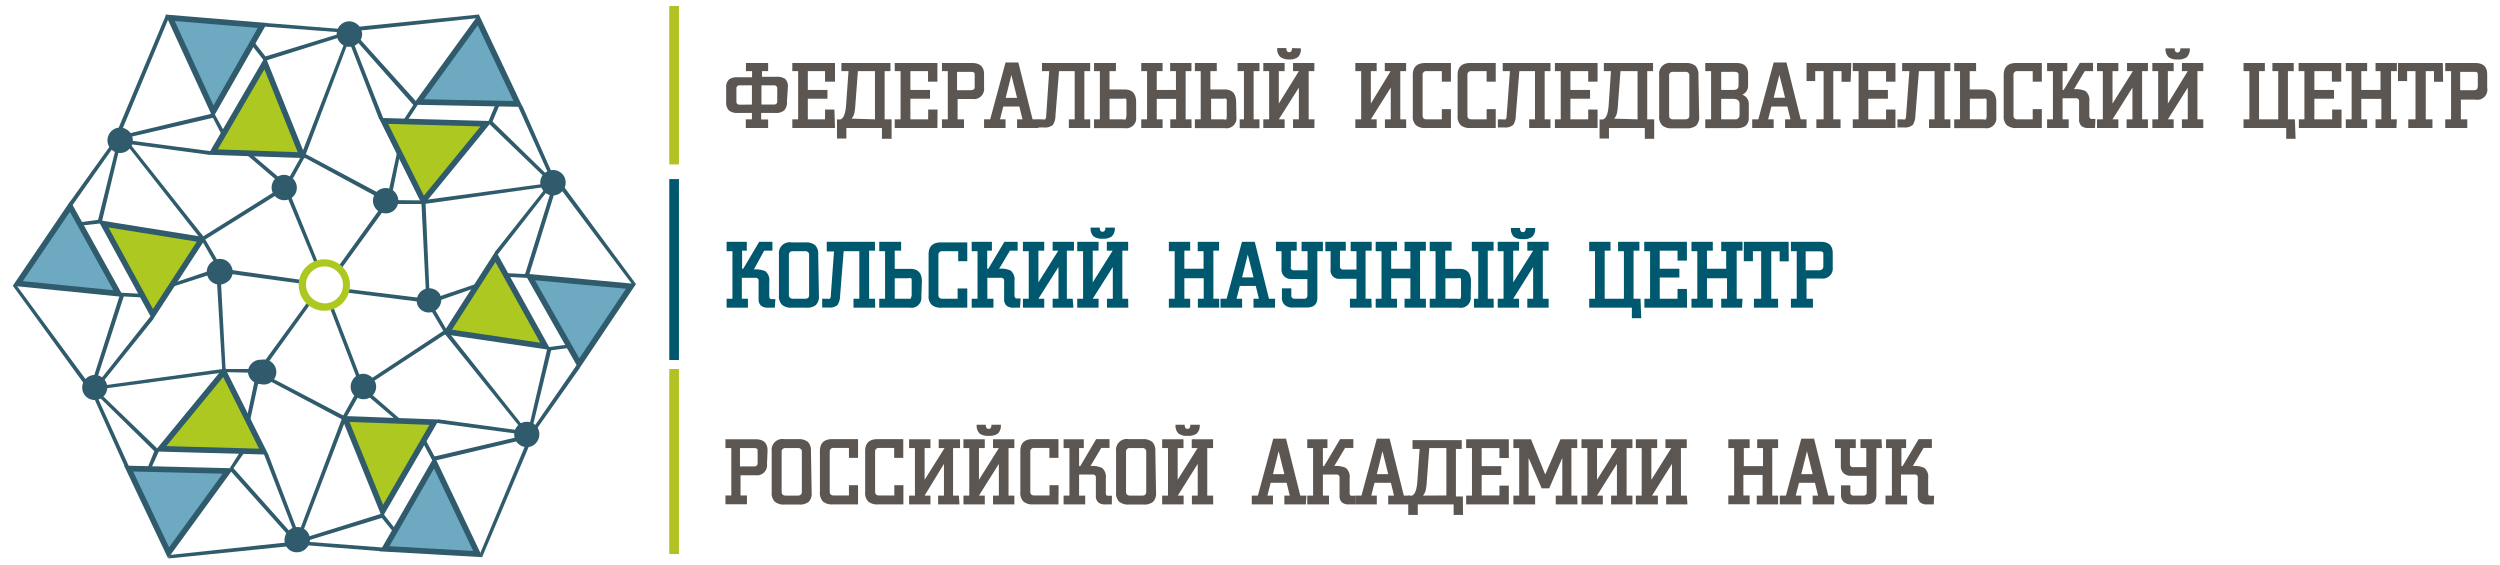 <svg id="Слой_1" data-name="Слой 1" xmlns="http://www.w3.org/2000/svg" viewBox="0 0 175.75 39.69"><defs><style>.cls-1{fill:#b1c222;}.cls-2{fill:#00586f;}.cls-3{isolation:isolate;}.cls-4{fill:#5c5653;}.cls-5,.cls-8{fill:#adc921;}.cls-5,.cls-6{stroke:#2f5b6c;stroke-miterlimit:10;stroke-width:0.4px;}.cls-6{fill:#6daac2;}.cls-7{fill:#2f5b6c;}</style></defs><title>Монтажная область 1</title><g id="Слой_1-2" data-name="Слой_1"><g id="_413602344" data-name=" 413602344"><polygon class="cls-1" points="47.05 0.42 47.73 0.42 47.73 11.56 47.05 11.56 47.05 0.42"/><polygon class="cls-2" points="47.05 12.59 47.73 12.59 47.73 25.31 47.05 25.31 47.05 12.59"/><polygon class="cls-1" points="47.05 25.94 47.73 25.94 47.73 38.95 47.05 38.95 47.05 25.94"/><g class="cls-3"><path class="cls-4" d="M55.32,7.16a.79.79,0,0,1-.19.6.89.89,0,0,1-.62.18h-1v.46H54V9H52.43V8.39h.43V7.94h-1a.89.89,0,0,1-.62-.18.79.79,0,0,1-.19-.6v-1a.7.7,0,0,1,.21-.58,1,1,0,0,1,.61-.15h1V5h-.43V4.43H54V5h-.43V5.4h1a1,1,0,0,1,.62.14.72.72,0,0,1,.2.58Zm-2.46.19V6H52a.21.21,0,0,0-.23.23v.9a.21.21,0,0,0,.23.23Zm1.78-.23v-.9A.21.21,0,0,0,54.41,6h-.88V7.35h.88A.21.21,0,0,0,54.64,7.12Z"/><path class="cls-4" d="M58.7,9h-3V8.39h.41V5H55.7V4.43h3V5.74H58V5H56.79V6.32h1.38v.62H56.79V8.39H58V7.7h.66Z"/><path class="cls-4" d="M62.68,9.76H62V9H59.5v.74h-.66V8.39a.85.85,0,0,0,.25,0q.32-.1.39-1L59.65,5h-.5V4.43H62.6V5h-.41V8.39h.49ZM61.51,8.39V5h-1.2l-.18,2.4a3.56,3.56,0,0,1-.06.5.85.85,0,0,1-.21.44Z"/><path class="cls-4" d="M65.9,9h-3V8.39h.41V5H62.9V4.43h3V5.74h-.66V5H64V6.32h1.38v.62H64V8.39h1.25V7.7h.66Z"/><path class="cls-4" d="M69.18,6.17a.71.71,0,0,1-.81.79H67.32V8.39h.45V9H66.22V8.39h.41V5h-.41V4.43h2.11q.85,0,.85.79Zm-.66-.06v-.9q0-.16-.24-.16h-1V6.34h.93C68.43,6.34,68.52,6.27,68.52,6.12Z"/><path class="cls-4" d="M73,9H71.5V8.39h.38l-.22-.9H70.53l-.23.9h.39V9H69.18V8.39h.43l1.08-4h.9l1,4H73ZM71.5,6.88l-.4-1.61-.4,1.61Z"/><path class="cls-4" d="M76.64,9h-1.5V8.39h.41V5h-1.1l-.25,3.12a1.24,1.24,0,0,1-.18.66.86.86,0,0,1-.64.18h-.44V8.39h.35a.46.46,0,0,0,.19,0s.05-.07.06-.15L73.76,5h-.51V4.43h3.39V5h-.41V8.39h.41Z"/><path class="cls-4" d="M79.87,8.23a.7.7,0,0,1-.81.78H76.91V8.39h.41V5h-.41V4.43h1.54V5H78V6.29h1.06q.81,0,.81.89Zm-.68-.06V7.12c0-.1,0-.16-.05-.18a.51.51,0,0,0-.21,0H78V8.39h.92a.45.45,0,0,0,.22,0S79.18,8.28,79.18,8.18Z"/><path class="cls-4" d="M83.77,9h-1.5V8.39h.41V6.95H81.32V8.39h.41V9h-1.5V8.39h.41V5h-.41V4.43h1.5V5h-.41V6.32h1.35V5h-.41V4.43h1.5V5h-.41V8.39h.41Z"/><path class="cls-4" d="M86.92,8.23a.7.7,0,0,1-.81.78H84V8.39h.41V5H84V4.43h1.54V5h-.45V6.29h1q.81,0,.81.89Zm-.68-.06V7.12c0-.1,0-.16-.05-.18a.51.51,0,0,0-.21,0h-.84V8.39H86a.45.45,0,0,0,.22,0S86.24,8.28,86.24,8.18Zm2.3.84H87.15V8.39h.3V5H87V4.43h1.54V5h-.41V8.39h.41Z"/><path class="cls-4" d="M92.4,9H90.9V8.39h.41V6.16L89.9,8.39h.41V9h-1.5V8.39h.41V5h-.41V4.43h1.5V5H89.9V7.28L91.31,5H90.9V4.43h1.5V5H92V8.39h.41Zm-.95-5.6a.77.77,0,0,1-.21.62,1,1,0,0,1-.64.16A1,1,0,0,1,90,4a.77.77,0,0,1-.21-.62h.64c0,.19.07.29.2.29s.2-.1.2-.29Z"/></g><g class="cls-3"><path class="cls-4" d="M98.86,9h-1.5V8.39h.41V6.16l-1.4,2.23h.41V9h-1.5V8.39h.41V5h-.41V4.43h1.5V5h-.41V7.28L97.76,5h-.41V4.43h1.5V5h-.41V8.39h.41Z"/><path class="cls-4" d="M102,9h-1.77a1,1,0,0,1-.68-.19.82.82,0,0,1-.23-.66V5.27q0-.84.88-.84H102V5.74h-.64V5h-1.07a.25.25,0,0,0-.28.28V8.12c0,.18.09.27.28.27h1.07V7.67H102Z"/><path class="cls-4" d="M105.15,9h-1.77a1,1,0,0,1-.68-.19.83.83,0,0,1-.23-.66V5.27q0-.84.88-.84h1.8V5.74h-.64V5h-1.07a.25.25,0,0,0-.28.28V8.12c0,.18.09.27.28.27h1.07V7.67h.64Z"/><path class="cls-4" d="M109,9h-1.5V8.39h.41V5h-1.1l-.25,3.12a1.25,1.25,0,0,1-.18.66.86.86,0,0,1-.64.18h-.44V8.39h.36a.45.45,0,0,0,.19,0s.05-.07.06-.15L106.15,5h-.51V4.43H109V5h-.41V8.39H109Z"/><path class="cls-4" d="M112.31,9h-3V8.39h.41V5h-.41V4.43h3V5.74h-.66V5H110.4V6.32h1.38v.62H110.4V8.39h1.25V7.7h.66Z"/><path class="cls-4" d="M116.29,9.76h-.66V9h-2.52v.74h-.66V8.39a.84.84,0,0,0,.25,0c.22-.07.35-.41.39-1L113.25,5h-.5V4.43h3.46V5h-.41V8.39h.49Zm-1.17-1.37V5h-1.2l-.18,2.4a3.56,3.56,0,0,1-.06.5.85.85,0,0,1-.21.44Z"/><path class="cls-4" d="M119.45,8.17a.84.84,0,0,1-.21.66,1,1,0,0,1-.69.19h-1a1,1,0,0,1-.68-.19.83.83,0,0,1-.23-.66V5.28a.76.76,0,0,1,.88-.85h1a1,1,0,0,1,.67.2.86.86,0,0,1,.21.65Zm-.69,0V5.33a.25.25,0,0,0-.29-.28h-.84a.25.25,0,0,0-.29.28V8.12c0,.18.09.27.29.27h.84C118.66,8.39,118.76,8.3,118.76,8.12Z"/><path class="cls-4" d="M122.94,8.28q0,.73-.84.73h-2.22V8.39h.41V5h-.41V4.43h2.19q.82,0,.82.77V6a.67.67,0,0,1-.41.66.67.67,0,0,1,.46.64ZM122.22,6V5.26c0-.14-.09-.21-.29-.21H121V6.32h.83a.47.47,0,0,0,.3-.07A.34.34,0,0,0,122.22,6Zm.07,2.11V7.31q0-.36-.45-.36H121V8.39h1A.27.27,0,0,0,122.28,8.08Z"/><path class="cls-4" d="M127,9h-1.51V8.39h.38l-.22-.9h-1.12l-.23.9h.39V9h-1.51V8.39h.43l1.08-4h.9l1,4H127Zm-1.51-2.13-.4-1.61-.4,1.61Z"/><path class="cls-4" d="M130.1,5.75h-.64V5h-.58V8.39h.51V9h-1.7V8.39h.51V5h-.59v.7H127V4.43h3.15Z"/><path class="cls-4" d="M133.25,9h-3V8.39h.41V5h-.41V4.43h3V5.74h-.66V5h-1.25V6.32h1.38v.62h-1.38V8.39h1.25V7.7h.66Z"/><path class="cls-4" d="M137.11,9h-1.5V8.39H136V5h-1.1l-.25,3.12a1.24,1.24,0,0,1-.18.66.86.86,0,0,1-.64.18h-.44V8.39h.35a.45.45,0,0,0,.19,0s.05-.07.06-.15L134.23,5h-.51V4.43h3.39V5h-.41V8.39h.41Z"/><path class="cls-4" d="M140.34,8.23a.7.7,0,0,1-.81.78h-2.15V8.39h.41V5h-.41V4.43h1.54V5h-.45V6.29h1.06q.81,0,.81.89Zm-.68-.06V7.12c0-.1,0-.16-.05-.18a.51.51,0,0,0-.21,0h-.92V8.39h.92a.45.45,0,0,0,.22,0S139.66,8.28,139.66,8.18Z"/><path class="cls-4" d="M143.54,9h-1.77a1,1,0,0,1-.68-.19.82.82,0,0,1-.23-.66V5.27q0-.84.88-.84h1.8V5.74h-.64V5h-1.07a.25.25,0,0,0-.28.28V8.12c0,.18.09.27.28.27h1.07V7.67h.64Z"/><path class="cls-4" d="M147.28,9h-.45a.73.73,0,0,1-.5-.14.61.61,0,0,1-.17-.49V7.14a.2.2,0,0,0-.23-.23H145V8.39h.43V9h-1.52V8.39h.41V5h-.41V4.43h1.42V5H145V6.32h.08l1.13-1.9h.93V5h-.58l-.76,1.27a1.69,1.69,0,0,1,.81.13.82.82,0,0,1,.27.73v1q0,.19.12.23h.31Z"/><path class="cls-4" d="M151,9h-1.5V8.39h.41V6.16l-1.4,2.23h.41V9h-1.5V8.39h.41V5h-.41V4.43h1.5V5h-.41V7.28L149.94,5h-.41V4.43H151V5h-.41V8.39H151Z"/><path class="cls-4" d="M154.89,9h-1.5V8.39h.41V6.16l-1.4,2.23h.41V9h-1.5V8.39h.41V5h-.41V4.43h1.5V5h-.41V7.28L153.8,5h-.41V4.43h1.5V5h-.41V8.39h.41Zm-.95-5.6a.77.77,0,0,1-.21.62,1,1,0,0,1-.64.16,1,1,0,0,1-.64-.16.77.77,0,0,1-.21-.62h.64c0,.19.07.29.2.29s.2-.1.2-.29Z"/></g><g class="cls-3"><path class="cls-4" d="M161.38,9.76h-.66V9h-3V8.39h.41V5h-.41V4.43h1.5V5h-.41V8.39h1.35V5h-.41V4.43h1.5V5h-.41V8.39h.49Z"/><path class="cls-4" d="M164.61,9h-3V8.39H162V5h-.41V4.43h3V5.74h-.66V5H162.7V6.32h1.38v.62H162.7V8.39h1.25V7.7h.66Z"/><path class="cls-4" d="M168.47,9H167V8.39h.41V6.95H166V8.39h.41V9h-1.5V8.39h.41V5h-.41V4.43h1.5V5H166V6.32h1.35V5H167V4.43h1.5V5h-.41V8.39h.41Z"/><path class="cls-4" d="M171.75,5.75h-.64V5h-.58V8.39H171V9h-1.7V8.39h.51V5h-.59v.7h-.64V4.43h3.15Z"/><path class="cls-4" d="M174.85,6.17A.71.71,0,0,1,174,7H173V8.39h.45V9h-1.55V8.39h.41V5h-.41V4.43H174q.85,0,.85.79Zm-.66-.06v-.9c0-.11-.08-.16-.24-.16h-1V6.34h.93C174.1,6.34,174.18,6.27,174.18,6.12Z"/></g><g class="cls-3"><path class="cls-4" d="M53.92,32.62a.71.71,0,0,1-.81.79H52.06v1.42h.45v.62H51v-.62h.41V31.5H51v-.62h2.11q.85,0,.85.79Zm-.66-.06v-.9c0-.11-.08-.16-.24-.16h-1v1.29H53C53.17,32.79,53.26,32.71,53.26,32.56Z"/></g><g class="cls-3"><path class="cls-4" d="M57.06,34.62a.84.84,0,0,1-.21.66,1,1,0,0,1-.69.19h-1a1,1,0,0,1-.68-.19.83.83,0,0,1-.23-.66V31.72a.76.76,0,0,1,.88-.85h1a1,1,0,0,1,.67.2.86.86,0,0,1,.21.65Zm-.69,0V31.78a.25.25,0,0,0-.29-.28h-.84a.25.25,0,0,0-.29.28v2.79c0,.18.1.27.29.27h.84C56.27,34.84,56.37,34.75,56.37,34.57Z"/><path class="cls-4" d="M60.32,35.46H58.55a1,1,0,0,1-.68-.19.83.83,0,0,1-.23-.66v-2.9q0-.84.88-.84h1.8v1.32h-.64v-.7H58.61a.25.25,0,0,0-.28.28v2.79c0,.18.09.27.28.27h1.07v-.72h.64Z"/><path class="cls-4" d="M63.51,35.46H61.73a1,1,0,0,1-.68-.19.83.83,0,0,1-.23-.66v-2.9q0-.84.88-.84h1.8v1.32h-.64v-.7H61.8a.25.25,0,0,0-.28.28v2.79c0,.18.09.27.28.27h1.07v-.72h.64Z"/><path class="cls-4" d="M67.45,35.46h-1.5v-.62h.41V32.61L65,34.84h.41v.62h-1.5v-.62h.41V31.5h-.41v-.62h1.5v.62H65v2.23l1.4-2.23h-.41v-.62h1.5v.62H67v3.34h.41Z"/><path class="cls-4" d="M71.31,35.46h-1.5v-.62h.41V32.61l-1.4,2.23h.41v.62h-1.5v-.62h.41V31.5h-.41v-.62h1.5v.62h-.41v2.23l1.4-2.23h-.41v-.62h1.5v.62H70.9v3.34h.41Zm-.95-5.6a.77.77,0,0,1-.21.62,1,1,0,0,1-.64.16,1,1,0,0,1-.64-.16.77.77,0,0,1-.21-.62h.64c0,.19.07.29.2.29s.2-.09.2-.29Z"/><path class="cls-4" d="M74.41,35.46H72.64a1,1,0,0,1-.68-.19.83.83,0,0,1-.23-.66v-2.9q0-.84.88-.84h1.8v1.32h-.64v-.7H72.71a.25.25,0,0,0-.28.28v2.79c0,.18.09.27.28.27h1.07v-.72h.64Z"/><path class="cls-4" d="M78.16,35.46h-.45a.73.73,0,0,1-.5-.14.61.61,0,0,1-.17-.49V33.59a.2.2,0,0,0-.23-.23h-.95v1.48h.43v.62H74.77v-.62h.41V31.5h-.41v-.62h1.42v.62h-.33v1.27h.08l1.12-1.9H78v.62h-.58l-.76,1.27a1.7,1.7,0,0,1,.81.13.82.82,0,0,1,.27.73v1c0,.13,0,.21.12.23h.31Z"/><path class="cls-4" d="M81.27,34.62a.84.84,0,0,1-.21.66,1,1,0,0,1-.69.19h-1a1,1,0,0,1-.68-.19.83.83,0,0,1-.23-.66V31.72a.76.76,0,0,1,.88-.85h1a1,1,0,0,1,.67.2.86.86,0,0,1,.21.65Zm-.69,0V31.78a.25.25,0,0,0-.29-.28h-.84a.25.25,0,0,0-.29.28v2.79c0,.18.1.27.29.27h.84C80.49,34.84,80.58,34.75,80.58,34.57Z"/><path class="cls-4" d="M85.29,35.46h-1.5v-.62h.41V32.61l-1.4,2.23h.41v.62H81.7v-.62h.41V31.5H81.7v-.62h1.5v.62h-.41v2.23l1.4-2.23h-.41v-.62h1.5v.62h-.41v3.34h.41Zm-.95-5.6a.77.77,0,0,1-.21.62,1,1,0,0,1-.64.16,1,1,0,0,1-.64-.16.77.77,0,0,1-.21-.62h.64c0,.19.07.29.2.29s.2-.09.2-.29Z"/></g><g class="cls-3"><path class="cls-4" d="M91.8,35.46H90.29v-.62h.38l-.22-.9H89.33l-.23.9h.39v.62H88v-.62h.43l1.08-4h.9l1,4h.43Zm-1.51-2.13-.4-1.61-.4,1.61Z"/><path class="cls-4" d="M95.29,35.46h-.45a.73.73,0,0,1-.5-.14.61.61,0,0,1-.17-.49V33.59a.2.2,0,0,0-.23-.23H93v1.48h.43v.62H91.9v-.62h.41V31.5H91.9v-.62h1.42v.62H93v1.27h.08l1.13-1.9h.93v.62h-.58l-.76,1.27a1.7,1.7,0,0,1,.81.13.82.82,0,0,1,.27.73v1c0,.13,0,.21.12.23h.3Z"/><path class="cls-4" d="M99.1,35.46H97.59v-.62H98l-.22-.9H96.63l-.23.9h.39v.62H95.28v-.62h.43l1.08-4h.9l1,4h.43Zm-1.51-2.13-.4-1.61-.4,1.61Z"/><path class="cls-4" d="M102.85,36.2h-.66v-.74H99.67v.74H99V34.84a.86.86,0,0,0,.25,0c.22-.07.35-.41.39-1l.16-2.28h-.5v-.62h3.46v.62h-.41v3.34h.49Zm-1.17-1.37V31.5h-1.2l-.18,2.4a3.55,3.55,0,0,1-.06.5.85.85,0,0,1-.21.44Z"/><path class="cls-4" d="M106.07,35.46h-3v-.62h.41V31.5h-.41v-.62h3v1.32h-.66v-.7h-1.25v1.27h1.38v.62h-1.38v1.44h1.25v-.69h.66Z"/><path class="cls-4" d="M110.9,35.46h-1.53v-.62h.46V32.19l-.92,2.14h-.53l-.92-2.14v2.65h.46v.62h-1.53v-.62h.41V31.5h-.41v-.62h1.24l1,2.48,1.07-2.48h1.18v.62h-.41v3.34h.41Z"/><path class="cls-4" d="M114.76,35.46h-1.5v-.62h.41V32.61l-1.4,2.23h.41v.62h-1.5v-.62h.41V31.5h-.41v-.62h1.5v.62h-.41v2.23l1.4-2.23h-.41v-.62h1.5v.62h-.41v3.34h.41Z"/><path class="cls-4" d="M118.63,35.46h-1.5v-.62h.41V32.61l-1.4,2.23h.41v.62H115v-.62h.41V31.5H115v-.62h1.5v.62h-.41v2.23l1.4-2.23h-.41v-.62h1.5v.62h-.41v3.34h.41Z"/></g><g class="cls-3"><path class="cls-4" d="M125,35.46h-1.5v-.62h.41V33.39h-1.35v1.44H123v.62h-1.5v-.62h.41V31.5h-.41v-.62H123v.62h-.41v1.27h1.35V31.5h-.41v-.62H125v.62h-.41v3.34H125Z"/><path class="cls-4" d="M128.94,35.46h-1.51v-.62h.38l-.22-.9h-1.12l-.23.9h.39v.62h-1.51v-.62h.43l1.08-4h.9l1,4h.43Zm-1.51-2.13-.4-1.61-.4,1.61Z"/><path class="cls-4" d="M132.3,31.5h-.39v3.28q0,.68-.76.68h-1a.76.76,0,0,1-.53-.17.65.65,0,0,1-.2-.51v-.66h.66v.49a.21.21,0,0,0,.23.23H131a.21.21,0,0,0,.23-.23V33.45h-1.09a.76.76,0,0,1-.53-.18.65.65,0,0,1-.2-.51V31.5H129v-.62h1.46v.62h-.41v1.11a.21.21,0,0,0,.23.23h.92V31.5h-.41v-.62h1.48Z"/><path class="cls-4" d="M135.94,35.46h-.45a.73.73,0,0,1-.5-.14.61.61,0,0,1-.17-.49V33.59a.2.2,0,0,0-.23-.23h-.95v1.48h.43v.62h-1.52v-.62H133V31.5h-.41v-.62H134v.62h-.33v1.27h.08l1.13-1.9h.93v.62h-.58l-.76,1.27a1.7,1.7,0,0,1,.81.13.82.82,0,0,1,.27.73v1c0,.13,0,.21.12.23h.3Z"/></g><g class="cls-3"><path class="cls-2" d="M54.47,21.63H54a.74.74,0,0,1-.5-.14.61.61,0,0,1-.17-.49V19.76a.2.2,0,0,0-.23-.23h-.95V21h.43v.63H51.08V21h.41V17.66h-.41V17H52.5v.62h-.33v1.27h.08L53.37,17h.93v.62h-.58L53,18.94a1.69,1.69,0,0,1,.81.13.82.82,0,0,1,.27.73v1q0,.19.12.23h.31Z"/></g><g class="cls-3"><path class="cls-2" d="M57.57,20.78a.84.84,0,0,1-.21.66,1,1,0,0,1-.69.19h-1a1,1,0,0,1-.68-.19.82.82,0,0,1-.23-.66V17.89a.76.76,0,0,1,.88-.85h1a1,1,0,0,1,.67.2.86.86,0,0,1,.21.65Zm-.69,0V17.94a.25.25,0,0,0-.29-.28h-.84a.25.25,0,0,0-.29.28v2.79c0,.18.1.27.29.27h.84C56.79,21,56.88,20.92,56.88,20.74Z"/><path class="cls-2" d="M61.53,21.63H60V21h.41V17.66h-1.1l-.25,3.12a1.24,1.24,0,0,1-.18.66.85.85,0,0,1-.64.18h-.44V21h.35a.46.46,0,0,0,.19,0s.05-.07.06-.15l.23-3.17h-.51V17h3.39v.62h-.41V21h.41Z"/><path class="cls-2" d="M64.77,20.85a.7.7,0,0,1-.81.78H61.81V21h.41V17.66h-.41V17h1.54v.62H62.9V18.9H64q.81,0,.81.89Zm-.68-.06V19.74c0-.1,0-.16-.05-.18a.51.51,0,0,0-.21,0H62.9V21h.92A.46.46,0,0,0,64,21S64.08,20.89,64.08,20.79Z"/><path class="cls-2" d="M68,21.63H66.19a1,1,0,0,1-.68-.19.82.82,0,0,1-.23-.66v-2.9q0-.84.88-.84H68v1.32h-.64v-.7H66.25a.25.25,0,0,0-.28.28v2.79c0,.18.09.27.28.27h1.07v-.72H68Z"/><path class="cls-2" d="M71.71,21.63h-.45a.74.74,0,0,1-.5-.14.61.61,0,0,1-.17-.49V19.76a.2.2,0,0,0-.23-.23h-.95V21h.43v.63H68.31V21h.41V17.66h-.41V17h1.42v.62h-.33v1.27h.08L70.61,17h.93v.62H71l-.76,1.27a1.69,1.69,0,0,1,.81.13.82.82,0,0,1,.27.73v1q0,.19.12.23h.31Z"/><path class="cls-2" d="M75.46,21.63H74V21h.41V18.77L73,21h.41v.63h-1.5V21h.41V17.66h-.41V17h1.5v.62H73v2.23l1.4-2.23H74V17h1.5v.62H75V21h.41Z"/><path class="cls-2" d="M79.32,21.63h-1.5V21h.41V18.77L76.82,21h.41v.63h-1.5V21h.41V17.66h-.41V17h1.5v.62h-.41v2.23l1.4-2.23h-.41V17h1.5v.62h-.41V21h.41ZM78.37,16a.77.77,0,0,1-.21.62,1,1,0,0,1-.64.16,1,1,0,0,1-.64-.16.77.77,0,0,1-.21-.62h.64q0,.29.2.29t.2-.29Z"/></g><g class="cls-3"><path class="cls-2" d="M85.71,21.63h-1.5V21h.41V19.56H83.26V21h.41v.63h-1.5V21h.41V17.66h-.41V17h1.5v.62h-.41v1.27h1.35V17.66h-.41V17h1.5v.62H85.3V21h.41Z"/><path class="cls-2" d="M89.63,21.63H88.12V21h.38l-.22-.9H87.16l-.23.9h.39v.63H85.8V21h.43l1.08-4h.9l1,4h.43ZM88.12,19.5l-.4-1.61-.4,1.61Z"/><path class="cls-2" d="M93,17.66h-.39v3.28c0,.45-.25.68-.76.68h-1a.76.76,0,0,1-.53-.18.65.65,0,0,1-.2-.51v-.66h.66v.49A.21.21,0,0,0,91,21h.68a.21.21,0,0,0,.23-.23V19.62H90.82a.76.76,0,0,1-.53-.18.65.65,0,0,1-.2-.51V17.66h-.39V17h1.46v.62h-.41v1.11A.21.21,0,0,0,91,19h.92V17.66H91.5V17H93Z"/><path class="cls-2" d="M96.43,21.63H94.9V21h.46v-1.4H94.2a.59.59,0,0,1-.66-.67V17.66h-.37V17h1.44v.62H94.2v1.1a.21.21,0,0,0,.24.23h.92V17.66h-.41V17h1.48v.62H96V21h.41Z"/><path class="cls-2" d="M100.24,21.63h-1.5V21h.41V19.56H97.8V21h.41v.63h-1.5V21h.41V17.66h-.41V17h1.5v.62H97.8v1.27h1.35V17.66h-.41V17h1.5v.62h-.41V21h.41Z"/><path class="cls-2" d="M103.39,20.85a.7.7,0,0,1-.81.78h-2.07V21h.41V17.66h-.41V17h1.54v.62h-.45V18.9h1q.81,0,.81.89Zm-.68-.06V19.74c0-.1,0-.16-.05-.18a.51.51,0,0,0-.21,0h-.84V21h.84a.45.45,0,0,0,.22,0S102.71,20.89,102.71,20.79Zm2.3.84h-1.39V21h.3V17.66h-.45V17H105v.62h-.41V21H105Z"/><path class="cls-2" d="M108.87,21.63h-1.5V21h.41V18.77L106.38,21h.41v.63h-1.5V21h.41V17.66h-.41V17h1.5v.62h-.41v2.23l1.4-2.23h-.41V17h1.5v.62h-.41V21h.41Zm-.95-5.6a.77.77,0,0,1-.21.62,1,1,0,0,1-.64.16,1,1,0,0,1-.64-.16.77.77,0,0,1-.21-.62h.64q0,.29.2.29c.13,0,.2-.1.2-.29Z"/></g><g class="cls-3"><path class="cls-2" d="M115.38,22.37h-.66v-.74h-3V21h.41V17.66h-.41V17h1.5v.62h-.41V21h1.35V17.66h-.41V17h1.5v.62h-.41V21h.49Z"/><path class="cls-2" d="M118.6,21.63h-3V21H116V17.66h-.41V17h3v1.32h-.66v-.7h-1.25v1.27h1.38v.62h-1.38V21h1.25v-.69h.66Z"/><path class="cls-2" d="M122.46,21.63H121V21h.41V19.56H120V21h.41v.63h-1.5V21h.41V17.66h-.41V17h1.5v.62H120v1.27h1.35V17.66H121V17h1.5v.62h-.41V21h.41Z"/><path class="cls-2" d="M125.75,18.37h-.64v-.7h-.59V21H125v.63h-1.7V21h.51V17.66h-.58v.7h-.64V17h3.15Z"/><path class="cls-2" d="M128.84,18.79a.71.71,0,0,1-.81.79H127V21h.45v.63h-1.55V21h.41V17.66h-.41V17H128q.84,0,.84.79Zm-.66-.06v-.9c0-.11-.08-.16-.24-.16h-1V19h.93C128.09,19,128.18,18.88,128.18,18.73Z"/></g><polygon class="cls-5" points="34.84 18.03 38.35 24.35 31.44 23.33 34.84 18.03"/><polygon class="cls-6" points="37.25 19.47 44.36 20.13 40.71 25.57 37.25 19.47"/><path class="cls-7" d="M39.29,13.63a.86.86,0,0,1-1.19-.37.85.85,0,0,1,.34-1.19.89.89,0,0,1,1.22.34A.9.9,0,0,1,39.29,13.63Z"/><path class="cls-7" d="M30.56,21.86a.86.86,0,0,1-1.19-.37.88.88,0,0,1,1.53-.85A.89.89,0,0,1,30.56,21.86Z"/><path class="cls-7" d="M37.47,31.32a.89.89,0,1,1,.34-1.22A.92.92,0,0,1,37.47,31.32Z"/><polygon class="cls-7" points="24.24 20.55 30.47 21.34 30.5 21.06 24.27 20.3 24.24 20.55"/><polygon class="cls-7" points="33.73 19.87 30.05 21.12 30.16 21.37 33.68 20.15 33.73 19.87"/><polygon class="cls-7" points="44.7 19.96 39.52 12.95 39.29 13.12 44.42 19.96 44.7 19.96"/><polygon class="cls-7" points="37.16 19.45 39.12 13.12 38.86 13.04 36.91 19.28 37.16 19.45"/><polygon class="cls-7" points="38.72 12.76 34.81 17.69 34.95 17.94 38.81 13.01 38.72 12.76"/><polygon class="cls-7" points="31.52 23.39 30.05 20.86 29.82 21 31.24 23.39 31.52 23.39"/><polygon class="cls-7" points="37.05 30.3 31.52 23.33 31.29 23.5 36.77 30.3 37.05 30.3"/><polygon class="cls-7" points="37.25 30.81 38.75 24.61 38.47 24.52 37.05 30.61 37.25 30.81"/><path class="cls-7" d="M37.11,19.28l-1.73-.09.09.26,1.64.09s0-.06,0-.09S37.08,19.3,37.11,19.28Z"/><polygon class="cls-7" points="37.05 31.12 40.73 25.91 40.56 25.63 36.94 30.87 37.05 31.12"/><polygon class="cls-7" points="40.02 24.21 38.49 24.41 38.49 24.66 40 24.46 40.02 24.21"/><polygon class="cls-5" points="26.96 8.5 34.19 8.7 29.76 14.12 26.96 8.5"/><polygon class="cls-6" points="29.42 7.17 33.62 1.39 36.42 7.31 29.42 7.17"/><path class="cls-7" d="M25.46,2.41a.91.91,0,0,1-.94.88.9.9,0,0,1-.85-.91.89.89,0,0,1,.91-.88A.93.93,0,0,1,25.46,2.41Z"/><path class="cls-7" d="M28,14.12a.87.87,0,0,1-.91.88.89.89,0,1,1,.91-.88Z"/><polygon class="cls-7" points="23.9 19.02 27.58 13.95 27.35 13.78 23.7 18.85 23.9 19.02"/><polygon class="cls-7" points="27.98 10.4 27.16 14.2 27.44 14.26 28.18 10.6 27.98 10.4"/><polygon class="cls-7" points="33.65 1.02 24.97 1.9 25 2.18 33.51 1.28 33.65 1.02"/><polygon class="cls-7" points="29.37 7.26 24.92 2.32 24.72 2.49 29.05 7.37 29.37 7.26"/><polygon class="cls-7" points="24.38 2.49 26.65 8.36 26.96 8.36 24.66 2.52 24.38 2.49"/><polygon class="cls-7" points="29.85 14.09 26.93 14.06 26.93 14.34 29.71 14.34 29.85 14.09"/><polygon class="cls-7" points="38.64 12.87 29.82 14.06 29.82 14.34 38.49 13.12 38.64 12.87"/><polygon class="cls-7" points="39.17 12.98 34.61 8.53 34.38 8.7 38.89 13.04 39.17 12.98"/><path class="cls-7" d="M29.17,7.2l-.94,1.45a.83.83,0,0,1,.26.06l.91-1.39a.1.1,0,0,1-.09,0A.62.62,0,0,1,29.17,7.2Z"/><polygon class="cls-7" points="39.32 13.32 36.74 7.48 36.42 7.48 39.03 13.27 39.32 13.32"/><polygon class="cls-7" points="34.89 7.2 34.3 8.62 34.53 8.76 35.12 7.37 34.89 7.2"/><polygon class="cls-5" points="30.53 29.68 26.9 35.94 24.27 29.45 30.53 29.68"/><polygon class="cls-6" points="30.53 32.51 33.59 38.95 27.04 38.58 30.53 32.51"/><path class="cls-7" d="M25.09,27.95a.88.88,0,0,1-.31-1.22A.85.85,0,0,1,26,26.42a.88.88,0,1,1-.88,1.53Z"/><path class="cls-7" d="M20.44,38.72a.88.88,0,0,1-.31-1.22.92.92,0,0,1,1.22-.34.88.88,0,0,1,.31,1.22A.92.92,0,0,1,20.44,38.72Z"/><polygon class="cls-7" points="23.13 21.49 25.48 27.61 25.71 27.5 23.36 21.4 23.13 21.49"/><polygon class="cls-7" points="28.38 29.68 25.45 27.13 25.29 27.35 28.12 29.76 28.38 29.68"/><polygon class="cls-7" points="33.9 39.15 37.3 31.1 37.05 31.01 33.76 38.89 33.9 39.15"/><polygon class="cls-7" points="30.5 32.4 36.96 30.87 36.88 30.61 30.53 32.09 30.5 32.4"/><polygon class="cls-7" points="37.05 30.33 30.81 29.48 30.67 29.73 36.88 30.56 37.05 30.33"/><polygon class="cls-7" points="24.24 29.54 25.68 27.01 25.43 26.87 24.09 29.28 24.24 29.54"/><polygon class="cls-7" points="21.12 37.84 24.29 29.54 24.04 29.42 20.95 37.59 21.12 37.84"/><polygon class="cls-7" points="20.75 38.27 26.87 36.4 26.82 36.11 20.84 37.98 20.75 38.27"/><path class="cls-7" d="M30.64,32.26l-.82-1.53a.66.66,0,0,1-.2.2l.79,1.47s0-.06.06-.09A.4.4,0,0,1,30.64,32.26Z"/><polygon class="cls-7" points="20.38 38.24 26.76 38.75 26.9 38.49 20.58 38.01 20.38 38.24"/><polygon class="cls-7" points="27.86 37.28 26.93 36.09 26.67 36.2 27.64 37.39 27.86 37.28"/><polygon class="cls-5" points="18.54 31.75 11.28 31.55 15.73 26.14 18.54 31.75"/><polygon class="cls-6" points="16.04 33.11 11.85 38.86 9.04 32.94 16.04 33.11"/><path class="cls-7" d="M17.43,26.14a.89.89,0,0,1,.94-.85A.88.88,0,1,1,18.31,27,.91.91,0,0,1,17.43,26.14Z"/><path class="cls-7" d="M5.78,27.21a.88.88,0,1,1,.85.91A.87.87,0,0,1,5.78,27.21Z"/><polygon class="cls-7" points="21.6 21.26 17.91 26.33 18.14 26.48 21.8 21.4 21.6 21.26"/><polygon class="cls-7" points="17.52 29.85 18.34 26.08 18.06 26.02 17.29 29.65 17.52 29.85"/><polygon class="cls-7" points="11.85 39.26 20.49 38.38 20.47 38.1 11.96 39.01 11.85 39.26"/><polygon class="cls-7" points="16.13 33.02 20.55 37.96 20.75 37.79 16.41 32.91 16.13 33.02"/><polygon class="cls-7" points="21.09 37.79 18.85 31.92 18.54 31.89 20.81 37.76 21.09 37.79"/><polygon class="cls-7" points="15.65 26.16 18.57 26.22 18.54 25.94 15.79 25.94 15.65 26.16"/><polygon class="cls-7" points="6.86 27.38 15.68 26.19 15.65 25.94 7 27.13 6.86 27.38"/><polygon class="cls-7" points="6.32 27.27 10.88 31.75 11.08 31.55 6.58 27.21 6.32 27.27"/><path class="cls-7" d="M16.3,33.08l1-1.45a.63.63,0,0,1-.28-.09l-.88,1.39.09,0C16.24,33,16.27,33.05,16.3,33.08Z"/><polygon class="cls-7" points="6.15 26.96 8.76 32.77 9.07 32.8 6.43 26.99 6.15 26.96"/><polygon class="cls-7" points="10.57 33.05 11.2 31.66 10.94 31.49 10.38 32.88 10.57 33.05"/><polygon class="cls-5" points="10.74 22.11 7.26 15.73 14.17 16.84 10.74 22.11"/><polygon class="cls-6" points="8.33 20.64 1.25 19.93 4.93 14.51 8.33 20.64"/><path class="cls-7" d="M15.05,18.31a.86.86,0,0,1,1.19.37.85.85,0,0,1-.34,1.19.89.89,0,1,1-.85-1.56Z"/><polygon class="cls-7" points="21.34 19.7 15.14 18.82 15.11 19.11 21.32 19.96 21.34 19.7"/><polygon class="cls-7" points="11.88 20.24 15.56 19.05 15.45 18.79 11.93 19.98 11.88 20.24"/><polygon class="cls-7" points="0.91 20.1 6.04 27.16 6.26 26.99 1.19 20.1 0.91 20.1"/><polygon class="cls-7" points="8.45 20.66 6.43 26.99 6.69 27.04 8.7 20.84 8.45 20.66"/><polygon class="cls-7" points="6.83 27.35 10.77 22.45 10.63 22.17 6.75 27.07 6.83 27.35"/><polygon class="cls-7" points="14.12 16.78 15.56 19.3 15.79 19.16 14.4 16.78 14.12 16.78"/><polygon class="cls-7" points="8.62 9.81 14.12 16.81 14.34 16.67 8.9 9.81 8.62 9.81"/><polygon class="cls-7" points="8.42 9.3 6.89 15.48 7.17 15.56 8.62 9.5 8.42 9.3"/><path class="cls-7" d="M8.48,20.83l1.73.09a.68.68,0,0,1-.06-.26L8.5,20.58v.09C8.5,20.75,8.5,20.81,8.48,20.83Z"/><polygon class="cls-7" points="8.65 8.99 4.93 14.17 5.07 14.46 8.76 9.24 8.65 8.99"/><polygon class="cls-7" points="5.61 15.87 7.12 15.7 7.14 15.42 5.64 15.62 5.61 15.87"/><polygon class="cls-5" points="14.97 10.69 18.62 4.42 21.23 10.91 14.97 10.69"/><polygon class="cls-6" points="14.99 7.85 11.96 1.25 18.45 1.79 14.99 7.85"/><path class="cls-7" d="M8.9,9.1a.89.89,0,1,1-1.22.31A.88.88,0,0,1,8.9,9.1Z"/><path class="cls-7" d="M20.41,12.42a.89.89,0,0,1,.34,1.22.89.89,0,0,1-1.53-.91A.85.85,0,0,1,20.41,12.42Z"/><polygon class="cls-7" points="22.39 18.54 20.04 12.76 19.79 12.87 22.17 18.62 22.39 18.54"/><polygon class="cls-7" points="17.12 10.69 20.07 13.21 20.24 13.01 17.41 10.6 17.12 10.69"/><polygon class="cls-7" points="11.68 1.02 8.22 9.27 8.48 9.38 11.85 1.3 11.68 1.02"/><polygon class="cls-7" points="15.02 7.96 8.56 9.5 8.62 9.75 14.97 8.28 15.02 7.96"/><polygon class="cls-7" points="8.45 10.04 14.68 10.88 14.82 10.63 8.62 9.81 8.45 10.04"/><polygon class="cls-7" points="21.26 10.83 19.84 13.35 20.07 13.49 21.4 11.08 21.26 10.83"/><polygon class="cls-7" points="24.41 2.52 21.2 10.83 21.46 10.94 24.55 2.78 24.41 2.52"/><polygon class="cls-7" points="24.75 2.1 18.65 3.97 18.71 4.25 24.66 2.38 24.75 2.1"/><path class="cls-7" d="M14.88,8.11l.79,1.53a1.31,1.31,0,0,1,.2-.2L15.08,8s0,.06-.06.09A.48.48,0,0,1,14.88,8.11Z"/><polygon class="cls-7" points="25.11 2.13 18.74 1.62 18.59 1.87 24.95 2.35 25.11 2.13"/><polygon class="cls-7" points="17.63 3.09 18.57 4.28 18.82 4.17 17.89 2.98 17.63 3.09"/><path class="cls-8" d="M22.88,18.23A1.8,1.8,0,0,0,21,20a1.8,1.8,0,1,0,3.6.09A1.8,1.8,0,0,0,22.88,18.23Zm-.09,3.09A1.34,1.34,0,0,1,21.51,20a1.3,1.3,0,1,1,1.28,1.33Z"/><polygon class="cls-7" points="30.19 20.52 29.91 14.12 29.62 14.14 29.93 20.38 30.19 20.52"/><polygon class="cls-7" points="26.11 26.9 31.46 23.39 31.32 23.16 26.08 26.62 26.11 26.9"/><polygon class="cls-7" points="18.48 26.53 24.15 29.54 24.27 29.28 18.74 26.39 18.48 26.53"/><polygon class="cls-7" points="15.87 26.14 15.53 19.73 15.25 19.76 15.62 25.99 15.87 26.14"/><polygon class="cls-7" points="14.2 16.98 19.64 13.58 19.5 13.35 14.2 16.67 14.2 16.98"/><polygon class="cls-7" points="21 10.86 26.65 13.92 26.79 13.66 21.26 10.71 21 10.86"/></g></g></svg>